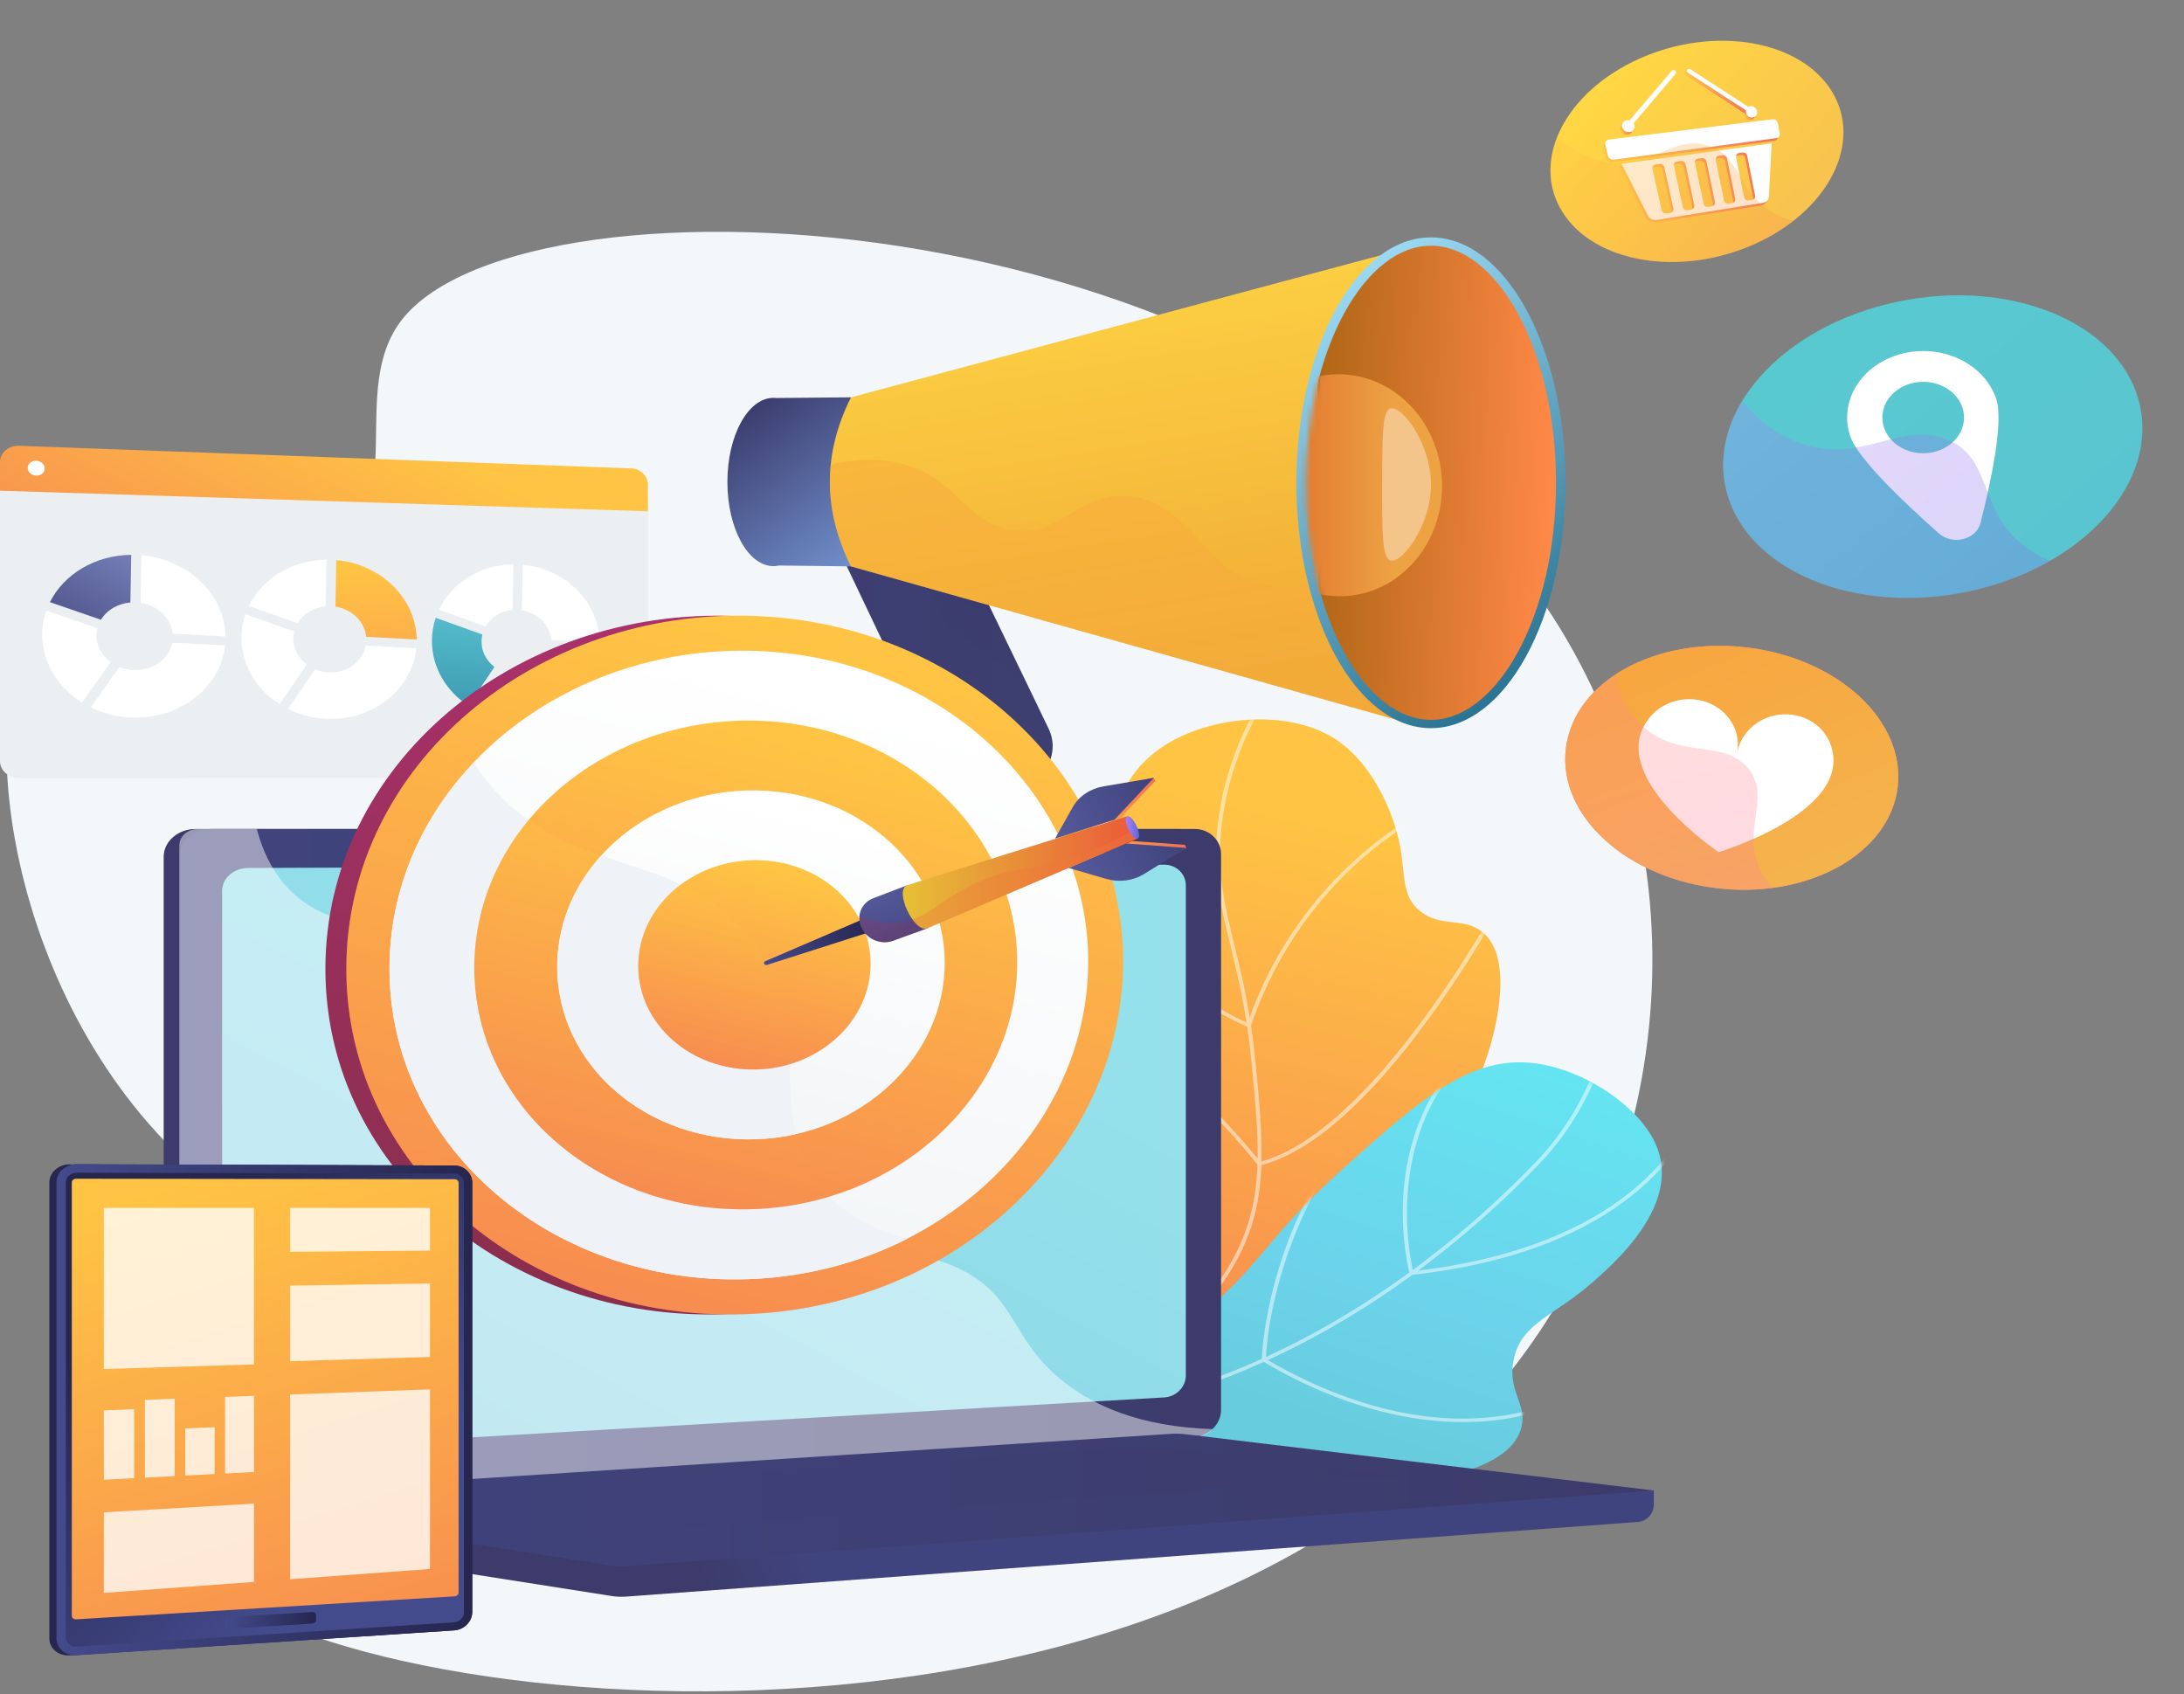 <svg width="419" height="325" viewBox="0 0 419 325" fill="none" xmlns="http://www.w3.org/2000/svg">
<rect x="0" y="0" width="419" height="325" fill="#808080" stroke="none"/>
<path d="M77.137 61.295C66.532 74.812 78.967 96.729 63.23 106.895C47.911 116.796 29.094 100.574 14.657 109.093C-6.76 121.73 -2.849 179.556 28.463 215.485C37.879 226.29 45.748 230.494 49.232 242.714C56.715 268.953 30.416 284.561 35.422 297.539C46.69 326.759 219.987 351.283 289.527 263.461C322.002 222.448 326.861 163.223 297.845 118.241C245.41 36.96 100.938 30.966 77.137 61.295Z" fill="#F4F7FA"/>
<path d="M1.64055e-07 92.211V146.033C-0 146.889 0.389 147.711 1.081 148.317C1.773 148.923 2.713 149.264 3.692 149.264L121.113 149.203C122.872 149.203 124.302 147.857 124.302 146.202V96.304L1.64055e-07 92.211Z" fill="#EBEFF2"/>
<path d="M121.113 89.856L3.692 85.519C3.214 85.499 2.735 85.564 2.287 85.71C1.838 85.857 1.428 86.082 1.082 86.373C0.736 86.663 0.462 87.011 0.276 87.398C0.09 87.784 -0.004 88.199 0 88.618V94.133L124.3 98.087V92.973C124.3 91.317 122.875 89.922 121.113 89.856Z" fill="url(#paint0_linear_4816_166484)"/>
<path d="M8.577 89.874C8.579 90.059 8.538 90.243 8.456 90.414C8.374 90.585 8.253 90.74 8.1 90.869C7.947 90.997 7.766 91.098 7.568 91.163C7.369 91.228 7.158 91.258 6.946 91.249C6.508 91.231 6.094 91.067 5.79 90.79C5.486 90.513 5.316 90.145 5.313 89.761C5.311 89.575 5.352 89.391 5.434 89.22C5.516 89.049 5.637 88.894 5.79 88.765C5.943 88.636 6.124 88.536 6.323 88.47C6.522 88.405 6.734 88.376 6.946 88.384C7.384 88.403 7.797 88.568 8.1 88.845C8.404 89.122 8.574 89.49 8.577 89.874Z" fill="white"/>
<path d="M19.371 118.89C19.925 117.973 20.73 117.19 21.714 116.612C22.698 116.034 23.832 115.679 25.012 115.578L25.18 106.438C18.221 106.5 12.248 110.174 9.579 115.513L19.371 118.89Z" fill="url(#paint1_linear_4816_166484)"/>
<path d="M26.965 115.645C30.263 116.149 32.825 118.591 33.132 121.571L43.269 122.103C43.14 114.045 36.108 107.308 27.135 106.516L26.965 115.645Z" fill="white"/>
<path d="M33.053 123.297C32.455 126.33 29.472 128.607 25.868 128.565C24.833 128.553 23.813 128.348 22.876 127.965L17.428 135.713C20.007 136.977 22.911 137.65 25.868 137.668C34.959 137.726 42.361 131.642 43.191 123.816L33.053 123.297Z" fill="white"/>
<path d="M15.748 134.783L21.207 127.027C20.362 126.402 19.682 125.623 19.216 124.745C18.75 123.867 18.509 122.91 18.509 121.942C18.51 121.461 18.572 120.982 18.692 120.513L8.894 117.148C8.367 118.65 8.1 120.212 8.103 121.783C8.103 124.325 8.796 126.831 10.126 129.092C11.455 131.353 13.383 133.304 15.748 134.783Z" fill="white"/>
<path d="M57.098 119.548C58.161 117.76 60.152 116.509 62.486 116.308L62.649 107.367C55.998 107.434 50.291 111.027 47.739 116.248L57.098 119.548Z" fill="white"/>
<path d="M64.356 116.375C67.506 116.866 69.964 119.254 70.252 122.167L79.946 122.684C79.828 114.803 73.099 108.214 64.519 107.445L64.356 116.375Z" fill="url(#paint2_linear_4816_166484)"/>
<path d="M70.177 123.852C69.605 126.817 66.753 129.043 63.307 129.003C62.316 128.992 61.341 128.792 60.448 128.417L55.239 135.998C57.695 137.232 60.474 137.89 63.307 137.909C71.993 137.964 79.072 132.014 79.87 124.36L70.177 123.852Z" fill="white"/>
<path d="M53.635 135.083L58.852 127.499C57.837 126.723 57.079 125.723 56.655 124.603C56.232 123.484 56.158 122.285 56.443 121.133L47.081 117.844C46.576 119.313 46.32 120.839 46.323 122.373C46.323 127.61 49.222 132.265 53.635 135.083Z" fill="white"/>
<path d="M93.172 120.181C94.189 118.431 96.094 117.206 98.33 117.008L98.486 108.266C92.123 108.333 86.662 111.851 84.222 116.959L93.172 120.181Z" fill="white"/>
<path d="M100.116 117.068C103.131 117.548 105.478 119.881 105.759 122.73L115.037 123.233C114.918 115.523 108.482 109.084 100.272 108.336L100.116 117.068Z" fill="white"/>
<path d="M105.688 124.383C105.138 127.284 102.411 129.463 99.113 129.425C98.164 129.413 97.23 129.218 96.378 128.852L91.394 136.267C93.736 137.471 96.398 138.115 99.113 138.135C107.43 138.188 114.201 132.367 114.967 124.876L105.688 124.383Z" fill="white"/>
<path d="M89.86 135.374L94.852 127.956C94.07 127.344 93.446 126.595 93.021 125.757C92.595 124.919 92.378 124.012 92.383 123.095C92.383 122.636 92.438 122.178 92.547 121.729L83.59 118.516C83.107 119.954 82.864 121.446 82.867 122.946C82.867 128.067 85.638 132.619 89.86 135.374Z" fill="url(#paint3_linear_4816_166484)"/>
<path d="M190.391 274.132C197.916 267.959 207.843 257.932 212.336 243.751C218.228 225.157 209.594 215.762 210.567 184.283C211.183 164.381 211.841 150.493 223.322 143.067C232.315 137.247 246.874 136.09 255.711 141.484C263.057 145.97 267.308 155.51 268.604 162.319C269.662 167.869 268.813 171.899 272.472 174.817C276.21 177.806 280.248 176.113 283.744 178.327C290.834 182.815 286.728 197.68 286.065 200.083C278.684 226.811 250.521 244.834 238.125 252.566C227.876 258.966 212.024 267.49 190.391 274.132Z" fill="url(#paint4_linear_4816_166484)"/>
<mask id="mask0_4816_166484" style="mask-type:luminance" maskUnits="userSpaceOnUse" x="190" y="138" width="98" height="137">
<path d="M190.391 274.132C197.916 267.959 207.843 257.932 212.336 243.751C218.228 225.157 209.594 215.762 210.567 184.283C211.183 164.381 211.841 150.493 223.322 143.067C232.315 137.247 246.874 136.09 255.711 141.484C263.057 145.97 267.308 155.51 268.604 162.319C269.662 167.869 268.813 171.899 272.472 174.817C276.21 177.806 280.248 176.113 283.744 178.327C290.834 182.815 286.728 197.68 286.065 200.083C278.684 226.811 250.521 244.834 238.125 252.566C227.876 258.966 212.024 267.49 190.391 274.132Z" fill="white"/>
</mask>
<g mask="url(#mask0_4816_166484)">
<g style="mix-blend-mode:soft-light" opacity="0.5">
<path d="M181.819 279.126L181.544 278.496C194.603 274.156 205.844 268.977 214.939 263.119C228.354 254.477 236.698 244.564 239.753 233.658C242.146 225.114 241.292 216.257 240.121 203.997C239.183 194.21 237.509 187.346 236.031 181.291C234.098 173.369 232.572 167.112 233.635 158.03C234.714 148.815 238.188 139.656 243.962 130.805L244.633 131.139C238.915 139.907 235.471 148.978 234.407 158.099C233.356 167.076 234.871 173.289 236.79 181.15C238.272 187.225 239.952 194.111 240.894 203.936C242.031 215.796 242.93 225.163 240.507 233.814C237.409 244.879 228.962 254.919 215.401 263.658C206.241 269.563 194.95 274.765 181.819 279.126Z" fill="white"/>
<path d="M239.859 197.167L239.458 197.015C239.384 196.986 231.918 194.094 224.459 187.383C217.576 181.189 209.279 170.378 208.837 154.05L209.607 154.034C210.047 170.144 218.224 180.805 225.01 186.915C231.388 192.654 237.745 195.55 239.368 196.241C245.495 178.551 256.364 167.45 264.43 161.245C273.242 154.464 280.725 151.885 280.799 151.859L281.078 152.49C281.005 152.515 273.626 155.062 264.915 161.773C256.877 167.964 246.027 179.069 239.982 196.811L239.859 197.167Z" fill="white"/>
<path d="M241.461 223.681L241.302 223.478C241.23 223.382 233.865 214.004 224.378 205.865C214.952 197.778 192.865 194.967 192.643 194.94L192.753 194.267C192.973 194.294 215.316 197.138 224.921 205.379C233.686 212.898 240.645 221.468 241.781 222.889C264.933 216.632 289.652 169.242 289.9 168.766L290.604 169.044C290.541 169.166 284.249 181.288 275.141 193.995C262.882 211.101 251.643 221.064 241.732 223.607L241.461 223.681Z" fill="white"/>
<path d="M218.843 261.284L219.228 260.701C225.141 251.718 224.286 242.282 216.67 232.659C210.966 225.448 203.4 220.833 203.324 220.789L203.764 220.232C203.839 220.278 211.508 224.95 217.288 232.26C224.817 241.772 225.841 251.502 220.272 260.443C223.012 260.095 232.848 258.676 245.136 254.927C258.466 250.861 277.493 243.145 292.439 229.472L321.486 202.898L322.043 203.366L292.997 229.939C277.934 243.714 258.787 251.481 245.373 255.571C230.841 260.002 219.712 261.193 219.603 261.204L218.843 261.284Z" fill="white"/>
</g>
</g>
<path d="M192.971 272.602C207.595 278.867 227.256 285.021 249.081 285.482C254.651 285.598 289.058 286.318 291.917 273.662C292.924 269.203 289.168 266.85 290.393 260.868C291.848 253.781 298.055 252.548 305.457 246.067C309.872 242.2 322.797 230.884 317.623 219.428C314.531 212.582 305.117 205.996 296.153 204.249C283.006 201.686 273.404 210.034 257.435 224.406C243.281 237.146 242.718 241.499 232.341 250.518C224.638 257.211 212.387 265.732 192.971 272.602Z" fill="url(#paint5_linear_4816_166484)"/>
<mask id="mask1_4816_166484" style="mask-type:luminance" maskUnits="userSpaceOnUse" x="192" y="203" width="127" height="83">
<path d="M192.971 272.602C207.595 278.867 227.256 285.021 249.081 285.482C254.651 285.598 289.058 286.318 291.917 273.662C292.924 269.203 289.168 266.85 290.393 260.868C291.848 253.781 298.055 252.548 305.457 246.067C309.872 242.2 322.797 230.884 317.623 219.428C314.531 212.582 305.117 205.996 296.153 204.249C283.006 201.686 273.404 210.034 257.435 224.406C243.281 237.146 242.718 241.499 232.341 250.518C224.638 257.211 212.387 265.732 192.971 272.602Z" fill="white"/>
</mask>
<g mask="url(#mask1_4816_166484)">
<g style="mix-blend-mode:soft-light" opacity="0.5">
<path d="M193.312 272.479C186.88 272.48 180.466 271.882 174.179 270.697C157.576 267.572 142.006 260.625 127.904 250.05L128.407 249.538C142.41 260.038 157.865 266.939 174.342 270.036C196.291 274.17 219.021 271.047 241.901 260.764C265.733 250.053 283.757 234.254 294.679 222.884C302.238 215.018 307.2 204.874 309.428 192.734L310.191 192.841C307.941 205.104 302.921 215.359 295.27 223.318C284.301 234.733 266.198 250.6 242.251 261.363C225.793 268.763 209.4 272.479 193.312 272.479Z" fill="white"/>
<path d="M270.5 244.611L270.419 244.316C270.403 244.253 268.754 238.025 269.199 229.767C269.61 222.135 271.948 211.149 280.721 202.156L281.309 202.595C265.762 218.523 270.429 241.023 271.099 243.864C311.904 239.257 322.725 218.919 325.072 212.78C325.136 212.612 325.182 212.507 325.2 212.47L325.893 212.77L325.546 212.62L325.896 212.765C325.878 212.799 325.85 212.877 325.805 212.994C323.414 219.244 312.39 239.995 270.844 244.574L270.5 244.611Z" fill="white"/>
<path d="M280.682 272.814C271.452 272.814 258.104 270.536 242.259 261.166L242.088 261.064V260.885C242.088 260.692 242.374 241.403 256.009 220.759L269.753 199.953L270.423 200.291L256.678 221.097C243.85 240.518 242.927 258.717 242.865 260.708C252.632 266.457 267.638 273.045 283.949 272.037C293.759 271.433 299.468 268.318 299.524 268.288L299.94 268.858C299.703 268.99 294.043 272.084 284.055 272.709C283.002 272.773 281.877 272.814 280.682 272.814Z" fill="white"/>
</g>
</g>
<path d="M189.524 151.495C185.496 151.269 181.691 149.037 180.054 145.599L156.975 97.127C154.873 92.713 157.244 87.717 162.296 85.947C167.384 84.163 175.315 86.264 177.47 90.724L201.147 139.722C203.379 144.343 200.862 149.394 195.553 150.983C194.246 151.375 190.854 151.569 189.524 151.495Z" fill="url(#paint6_linear_4816_166484)"/>
<path style="mix-blend-mode:multiply" opacity="0.3" d="M162.294 85.947C167.382 84.163 175.313 86.264 177.468 90.724L199.117 135.526C195.488 134.712 191.2 134.785 187.087 131.629C180.233 126.374 183.605 119.64 178.173 113.64C175.69 110.898 171.095 108.012 161.741 107.144L156.972 97.128C154.874 92.713 157.245 87.717 162.294 85.947Z" fill="url(#paint7_linear_4816_166484)"/>
<path d="M148.402 76.32C148.599 76.32 148.797 76.332 148.992 76.356L163.26 76.219V108.654L149.483 108.49C149.129 108.569 148.766 108.61 148.402 108.61C143.512 108.61 139.549 101.381 139.549 92.465C139.549 83.549 143.512 76.32 148.402 76.32Z" fill="url(#paint8_linear_4816_166484)"/>
<path d="M163.26 76.224C157.856 87.025 157.856 97.787 163.26 108.66L269.389 138.499L270.489 47.461L163.26 76.224Z" fill="url(#paint9_linear_4816_166484)"/>
<path style="mix-blend-mode:multiply" opacity="0.3" d="M240.736 111.731C230.646 108.388 227.511 95.587 215.795 95.157C206.603 94.819 203.834 102.623 194.828 101.781C185.608 100.916 184.06 92.228 173.735 89.165C169.04 87.772 164.13 88.03 159.363 89.206C158.723 95.657 160.022 102.14 163.26 108.655L269.39 138.494L263.112 107.584C252.642 112.92 245.628 113.351 240.736 111.731Z" fill="url(#paint10_linear_4816_166484)"/>
<path d="M274.53 139.69C288.787 139.69 300.345 118.614 300.345 92.615C300.345 66.615 288.787 45.539 274.53 45.539C260.273 45.539 248.715 66.615 248.715 92.615C248.715 118.614 260.273 139.69 274.53 139.69Z" fill="url(#paint11_linear_4816_166484)"/>
<path d="M274.53 138.093C277.557 138.093 280.531 136.983 283.37 134.793C286.26 132.565 288.868 129.341 291.138 125.212C295.898 116.532 298.519 104.955 298.519 92.614C298.519 80.273 295.898 68.698 291.138 60.022C288.873 55.894 286.26 52.67 283.37 50.441C280.531 48.251 277.557 47.141 274.53 47.141C271.503 47.141 268.53 48.251 265.691 50.441C262.801 52.67 260.188 55.894 257.924 60.022C255.933 63.652 254.317 67.787 253.11 72.274C251.43 78.517 256.285 85.034 256.285 92.215C256.285 99.85 251.546 107.598 253.439 114.143C254.605 118.181 256.108 121.907 257.924 125.216C260.188 129.346 262.801 132.569 265.691 134.798C268.53 136.983 271.504 138.093 274.53 138.093Z" fill="url(#paint12_linear_4816_166484)"/>
<mask id="mask2_4816_166484" style="mask-type:luminance" maskUnits="userSpaceOnUse" x="250" y="47" width="49" height="92">
<path d="M274.53 138.093C277.557 138.093 280.531 136.983 283.37 134.793C286.26 132.565 288.868 129.341 291.137 125.212C295.897 116.532 298.519 104.955 298.519 92.614C298.519 80.273 295.897 68.698 291.137 60.022C288.872 55.894 286.26 52.67 283.37 50.441C280.531 48.251 277.557 47.141 274.53 47.141C271.503 47.141 268.53 48.251 265.691 50.441C262.801 52.67 260.187 55.894 257.923 60.022C253.163 68.703 250.542 80.279 250.542 92.614C250.542 104.949 253.163 116.532 257.923 125.212C260.187 129.341 262.801 132.565 265.691 134.793C268.53 136.983 271.504 138.093 274.53 138.093Z" fill="white"/>
</mask>
<g mask="url(#mask2_4816_166484)">
<path d="M276.655 93.228C276.655 105.154 267.622 114.624 256.643 114.379C245.829 114.141 237.181 104.551 237.181 92.957C237.181 81.362 245.826 71.889 256.643 71.797C267.622 71.708 276.655 81.3 276.655 93.228Z" fill="url(#paint13_linear_4816_166484)"/>
<g style="mix-blend-mode:overlay" opacity="0.38">
<path d="M274.529 93.029C274.495 100.754 269.079 107.989 266.842 107.533C265.147 107.186 265.153 102.391 265.168 92.799C265.181 83.384 265.188 78.678 266.842 78.341C269.084 77.883 274.564 85.213 274.529 93.029Z" fill="white"/>
</g>
</g>
<path d="M317.282 285.936L34.41 283.781V290.156C34.41 291.886 35.645 293.356 37.315 293.617L117.302 306.171C118.249 306.32 119.214 306.359 120.172 306.288L314.207 291.977C315.94 291.85 317.286 290.374 317.286 288.596L317.282 285.936Z" fill="url(#paint14_linear_4816_166484)"/>
<path d="M226.221 275.606L37.524 287.266C34.147 287.474 31.401 285.257 31.401 282.313V164.362C31.405 162.946 32.053 161.588 33.201 160.589C34.349 159.589 35.904 159.029 37.524 159.031H226.221C229.003 159.031 231.253 161.19 231.253 163.851V270.473C231.253 273.138 229.003 275.433 226.221 275.606Z" fill="url(#paint15_linear_4816_166484)"/>
<path d="M229.231 275.606L40.532 287.266C37.155 287.474 34.41 285.257 34.41 282.313V164.362C34.414 162.946 35.061 161.588 36.209 160.589C37.357 159.589 38.912 159.029 40.532 159.031H229.231C232.013 159.031 234.261 161.19 234.261 163.851V270.473C234.261 273.138 232.013 275.433 229.231 275.606Z" fill="url(#paint16_linear_4816_166484)"/>
<path d="M223.351 268.084L47.599 278.212C44.85 278.371 42.619 276.551 42.619 274.147V170.88C42.62 169.724 43.145 168.616 44.078 167.797C45.011 166.979 46.277 166.516 47.599 166.511L223.351 165.875C225.646 165.866 227.503 167.634 227.503 169.824V263.881C227.503 266.07 225.646 267.952 223.351 268.084Z" fill="url(#paint17_linear_4816_166484)"/>
<path d="M141.545 162.257C141.545 163.353 140.574 164.244 139.375 164.247C138.175 164.25 137.2 163.363 137.2 162.265C137.2 161.167 138.174 160.274 139.375 160.273C140.576 160.272 141.545 161.161 141.545 162.257Z" fill="white"/>
<g style="mix-blend-mode:soft-light" opacity="0.48">
<path d="M183.767 243.256C169.22 236.413 157.781 245.083 146.743 236.526C140.05 231.339 143.334 227.472 135.101 219.72C125.975 211.134 120.037 214.019 110.877 206.292C99.29 196.524 105.083 188.922 95.099 181.907C82.989 173.401 69.932 181.274 58.398 173.112C53.425 169.592 50.702 164.474 49.272 159.031H37.992C37.042 159.031 36.132 159.361 35.46 159.948C34.788 160.534 34.41 161.33 34.41 162.161V284.428C34.41 286.158 36.015 287.457 37.992 287.335L230.303 275.399C231.247 275.34 232.084 274.858 232.621 274.16C218.547 273.711 209.894 269.584 204.362 265.314C193.554 256.973 195.43 248.743 183.767 243.256Z" fill="white"/>
</g>
<path d="M224.522 275.073L34.41 287.346L117.302 300.354C118.249 300.503 119.214 300.542 120.172 300.471L317.282 285.934L227.546 275.156C226.544 275.036 225.53 275.008 224.522 275.073Z" fill="url(#paint18_linear_4816_166484)"/>
<path style="mix-blend-mode:multiply" opacity="0.3" d="M62.15 287.659L220.424 277.289L269.408 283.125L112.498 294.21L62.15 287.659Z" fill="url(#paint19_linear_4816_166484)"/>
<path d="M211.455 184.4C211.455 219.405 180.895 249.619 141.096 252.012C98.763 254.556 62.428 225.011 62.428 185.872C62.428 146.734 98.768 116.471 141.096 118.178C180.895 119.785 211.455 149.395 211.455 184.4Z" fill="url(#paint20_linear_4816_166484)"/>
<path d="M215.471 184.4C215.471 219.405 184.911 249.619 145.112 252.012C102.78 254.556 66.445 225.011 66.445 185.872C66.445 146.734 102.784 116.471 145.112 118.178C184.911 119.785 215.471 149.395 215.471 184.4Z" fill="url(#paint21_linear_4816_166484)"/>
<g style="mix-blend-mode:multiply" opacity="0.3">
<path d="M159.116 229.564C144.742 215.28 158.325 196.952 143.264 179.157C129.289 162.645 109.618 168.485 94.466 151.083C91.236 147.373 88.881 143.37 87.202 139.258C74.362 151.406 66.444 167.791 66.444 185.875C66.444 225.013 102.783 254.558 145.111 252.014C159.766 251.133 173.13 246.503 184.145 239.337C171.814 238.343 164.06 234.478 159.116 229.564Z" fill="url(#paint22_linear_4816_166484)"/>
</g>
<path d="M208.771 184.467C208.771 216.139 181.038 243.342 145.107 245.325C107.133 247.417 74.722 220.815 74.722 185.797C74.722 150.778 107.133 123.534 145.107 124.876C181.038 126.14 208.771 152.795 208.771 184.467Z" fill="url(#paint23_linear_4816_166484)"/>
<path d="M145.112 245.315C155.303 244.756 165.206 242.135 174.041 237.659C167.317 235.867 162.54 232.966 159.117 229.563C144.742 215.279 158.325 196.951 143.264 179.156C129.289 162.644 109.618 168.485 94.466 151.083C93.156 149.575 91.963 147.992 90.897 146.344C80.826 156.983 74.726 170.741 74.726 185.788C74.726 220.808 107.138 247.411 145.112 245.315Z" fill="#EFF2F6"/>
<path d="M195.157 184.6C195.157 209.501 173.224 230.67 145.112 231.936C115.763 233.258 91.003 212.55 91.003 185.629C91.003 158.708 115.763 137.511 145.112 138.253C173.224 138.964 195.157 159.702 195.157 184.6Z" fill="url(#paint24_linear_4816_166484)"/>
<path style="mix-blend-mode:multiply" opacity="0.3" d="M143.265 179.159C131.342 165.073 115.293 167.252 101.415 157.398C94.623 165.611 90.978 175.493 91.003 185.628C91.003 212.548 115.763 233.257 145.112 231.935C149.884 231.722 154.598 230.925 159.117 229.566C144.743 215.282 158.325 196.955 143.265 179.159Z" fill="url(#paint25_linear_4816_166484)"/>
<path d="M181.246 184.731C181.246 202.71 165.314 217.84 145.112 218.546C124.279 219.275 106.906 204.474 106.906 185.465C106.906 166.457 124.279 151.313 145.112 151.63C165.314 151.938 181.246 166.754 181.246 184.731Z" fill="url(#paint26_linear_4816_166484)"/>
<path d="M115.356 164.141C109.865 170.212 106.887 177.73 106.906 185.471C106.906 204.479 124.279 219.281 145.112 218.552C147.637 218.464 150.145 218.147 152.596 217.606C149.929 205.684 154.412 192.33 143.265 179.159C135.195 169.625 125.249 167.542 115.356 164.141Z" fill="#EFF2F6"/>
<path d="M167.03 184.874C167.03 195.779 157.307 204.861 145.112 205.166C132.687 205.476 122.449 196.59 122.449 185.315C122.449 174.039 132.69 164.952 145.112 165.016C157.307 165.079 167.03 173.974 167.03 184.874Z" fill="url(#paint27_linear_4816_166484)"/>
<path style="mix-blend-mode:multiply" opacity="0.3" d="M151.435 204.179C151.137 196.046 150.402 187.586 143.264 179.153C139.416 174.612 135.154 171.764 130.671 169.656C128.084 171.589 126.008 173.99 124.588 176.694C123.169 179.398 122.439 182.34 122.449 185.315C122.449 196.591 132.69 205.476 145.112 205.167C147.264 205.112 149.395 204.779 151.435 204.179Z" fill="url(#paint28_linear_4816_166484)"/>
<path d="M214.881 157.024C214.934 156.98 203.614 160.425 203.614 160.425L207.069 154.314C208.231 152.26 218.749 149.657 221.349 149.219L221.625 149.812L214.881 157.024Z" fill="url(#paint29_linear_4816_166484)"/>
<path d="M167.25 178.684L147.175 185.1C146.65 185.267 146.327 184.607 146.828 184.391L166.053 176.123C166.083 176.11 166.115 176.103 166.148 176.102C166.181 176.101 166.214 176.105 166.245 176.116C166.276 176.126 166.304 176.142 166.328 176.162C166.352 176.182 166.37 176.207 166.383 176.233L167.391 178.4C167.404 178.427 167.411 178.456 167.411 178.485C167.411 178.514 167.404 178.542 167.391 178.569C167.378 178.596 167.359 178.62 167.334 178.639C167.31 178.659 167.282 178.674 167.25 178.684Z" fill="url(#paint30_linear_4816_166484)"/>
<path d="M217.237 161.336C217.309 161.336 206.232 166.06 206.232 166.06L213.508 168.165C215.953 168.873 225.423 164.014 227.603 162.67L227.327 162.078L217.237 161.336Z" fill="url(#paint31_linear_4816_166484)"/>
<path d="M215.964 161.805C216.036 161.805 205.009 166.509 205.009 166.509L212.257 168.614C213.46 168.963 214.739 169.061 215.993 168.898C217.246 168.736 218.439 168.318 219.473 167.678L227.603 162.67L215.964 161.805Z" fill="url(#paint32_linear_4816_166484)"/>
<path d="M213.838 157.236C213.892 157.193 202.396 160.89 202.396 160.89L205.832 154.797C206.391 153.793 207.208 152.915 208.219 152.233C209.23 151.551 210.407 151.083 211.66 150.865L221.354 149.219L213.838 157.236Z" fill="url(#paint33_linear_4816_166484)"/>
<path d="M177.896 178.088L171.322 180.482C169.013 181.324 166.311 180.187 165.274 177.952C164.235 175.717 165.236 173.198 167.529 172.32L174.055 169.82L177.896 178.088Z" fill="url(#paint34_linear_4816_166484)"/>
<g style="mix-blend-mode:multiply" opacity="0.3">
<path d="M171.759 177.016C169.218 177.134 166.893 176.535 164.887 175.679C164.804 176.452 164.936 177.231 165.272 177.949C166.311 180.185 169.011 181.321 171.32 180.479L177.894 178.085L176.765 175.656C175.289 176.422 173.75 176.923 171.759 177.016Z" fill="url(#paint35_linear_4816_166484)"/>
</g>
<path d="M218.235 160.862L177.896 178.087C175.322 179.002 171.479 170.735 174.047 169.818L216.246 156.594L218.235 160.862Z" fill="url(#paint36_linear_4816_166484)"/>
<g style="mix-blend-mode:multiply" opacity="0.3">
<path d="M205.176 164.707C196.89 167.343 194.887 165.995 187.846 169.145C181.358 172.048 178.785 175.106 175.067 176.395C175.946 177.608 176.997 178.405 177.895 178.086L218.234 160.862L217.464 159.203C213.641 161.47 209.514 163.319 205.176 164.707Z" fill="url(#paint37_linear_4816_166484)"/>
</g>
<path d="M218.049 158.443C218.599 159.632 218.691 160.728 218.25 160.89C217.809 161.053 217.006 160.223 216.455 159.037C215.904 157.852 215.813 156.758 216.251 156.592C216.69 156.425 217.496 157.254 218.049 158.443Z" fill="url(#paint38_linear_4816_166484)"/>
<path d="M90.603 309.224C90.603 311.051 89.063 312.642 87.16 312.767L14.7 317.534C12.572 317.674 10.837 316.208 10.837 314.265V226.853C10.837 224.911 12.572 223.337 14.7 223.344L87.16 223.593C89.06 223.6 90.603 225.092 90.603 226.92V309.224Z" fill="url(#paint39_linear_4816_166484)"/>
<path d="M12.635 226.851V314.149C12.635 315.187 13.559 315.969 14.697 315.896L71.867 312.203L87.15 311.216C88.169 311.15 88.992 310.302 88.992 309.323V226.917C88.992 225.937 88.169 225.14 87.15 225.138L71.31 225.103L14.691 224.977C13.559 224.974 12.635 225.813 12.635 226.851Z" fill="url(#paint40_linear_4816_166484)"/>
<path d="M87.981 305.536C87.976 305.717 87.894 305.889 87.752 306.019C87.61 306.15 87.417 306.23 87.212 306.244L14.642 310.651C14.164 310.68 13.776 310.389 13.776 310.004V226.823C13.776 226.438 14.164 226.124 14.642 226.125L87.212 226.221C87.414 226.221 87.608 226.291 87.752 226.415C87.896 226.538 87.978 226.707 87.981 226.884V305.536Z" fill="url(#paint41_linear_4816_166484)"/>
<path d="M59.889 311.458L43.847 312.475C43.75 312.485 43.652 312.476 43.559 312.45C43.467 312.425 43.381 312.382 43.308 312.325C43.236 312.268 43.178 312.199 43.138 312.121C43.098 312.043 43.077 311.959 43.077 311.874V310.933C43.083 310.754 43.165 310.583 43.308 310.454C43.45 310.325 43.642 310.247 43.847 310.235L59.889 309.245C59.984 309.237 60.08 309.246 60.17 309.273C60.261 309.299 60.344 309.341 60.414 309.398C60.484 309.454 60.541 309.522 60.579 309.598C60.617 309.674 60.636 309.757 60.636 309.84V310.769C60.632 310.944 60.553 311.112 60.415 311.239C60.277 311.367 60.09 311.445 59.889 311.458Z" fill="url(#paint42_linear_4816_166484)"/>
<path d="M89.225 309.257C89.225 311.083 87.686 312.674 85.783 312.799L13.328 317.565C11.201 317.706 9.466 316.24 9.466 314.296V226.883C9.466 224.942 11.201 223.367 13.328 223.375L85.783 223.624C87.684 223.631 89.225 225.123 89.225 226.952V309.257Z" fill="url(#paint43_linear_4816_166484)"/>
<path d="M90.603 309.224C90.603 311.051 89.063 312.642 87.16 312.767L14.7 317.534C12.572 317.674 10.837 316.208 10.837 314.265V226.853C10.837 224.911 12.572 223.337 14.7 223.344L87.16 223.593C89.06 223.6 90.603 225.092 90.603 226.92V309.224Z" fill="url(#paint44_linear_4816_166484)"/>
<path d="M12.635 226.851V314.149C12.635 315.187 13.559 315.969 14.697 315.896L71.867 312.203L87.15 311.216C88.169 311.15 88.992 310.302 88.992 309.323V226.917C88.992 225.937 88.169 225.14 87.15 225.138L71.31 225.103L14.691 224.977C13.559 224.974 12.635 225.813 12.635 226.851Z" fill="url(#paint45_linear_4816_166484)"/>
<path d="M87.981 305.536C87.976 305.717 87.894 305.889 87.752 306.019C87.61 306.15 87.417 306.23 87.212 306.244L14.642 310.651C14.164 310.68 13.776 310.389 13.776 310.004V226.823C13.776 226.438 14.164 226.124 14.642 226.125L87.212 226.221C87.414 226.221 87.608 226.291 87.752 226.415C87.896 226.538 87.978 226.707 87.981 226.884V305.536Z" fill="url(#paint46_linear_4816_166484)"/>
<path d="M59.889 311.458L43.847 312.475C43.75 312.485 43.652 312.476 43.559 312.45C43.467 312.425 43.381 312.382 43.308 312.325C43.236 312.268 43.178 312.199 43.138 312.121C43.098 312.043 43.077 311.959 43.077 311.874V310.933C43.083 310.754 43.165 310.583 43.308 310.454C43.45 310.325 43.642 310.247 43.847 310.235L59.889 309.245C59.984 309.237 60.08 309.246 60.17 309.273C60.261 309.299 60.344 309.341 60.414 309.398C60.484 309.454 60.541 309.522 60.579 309.598C60.617 309.674 60.636 309.757 60.636 309.84V310.769C60.632 310.944 60.553 311.112 60.415 311.239C60.277 311.367 60.09 311.445 59.889 311.458Z" fill="url(#paint47_linear_4816_166484)"/>
<g style="mix-blend-mode:soft-light" opacity="0.78">
<path d="M48.724 261.754L19.923 262.638V231.719H48.724V261.754Z" fill="white"/>
</g>
<g style="mix-blend-mode:soft-light" opacity="0.78">
<path d="M48.724 303.471L19.923 305.584V290.124L48.724 288.453V303.471Z" fill="white"/>
</g>
<g style="mix-blend-mode:soft-light" opacity="0.78">
<path d="M82.49 239.915L55.669 240.148V231.719H82.49V239.915Z" fill="white"/>
</g>
<g style="mix-blend-mode:soft-light" opacity="0.78">
<path d="M82.49 260.323L55.669 261.135V246.63L82.49 246.219V260.323Z" fill="white"/>
</g>
<g style="mix-blend-mode:soft-light" opacity="0.78">
<path d="M82.49 300.992L55.669 302.959V267.521L82.49 266.531V300.992Z" fill="white"/>
</g>
<g style="mix-blend-mode:soft-light" opacity="0.78">
<path d="M25.741 283.571L19.923 283.873V270.568L25.741 270.344V283.571Z" fill="white"/>
</g>
<g style="mix-blend-mode:soft-light" opacity="0.78">
<path d="M33.521 283.171L27.794 283.468V268.547L33.521 268.336V283.171Z" fill="white"/>
</g>
<g style="mix-blend-mode:soft-light" opacity="0.78">
<path d="M41.181 282.775L35.543 283.066V274.029L41.181 273.789V282.775Z" fill="white"/>
</g>
<g style="mix-blend-mode:soft-light" opacity="0.78">
<path d="M48.725 282.389L43.173 282.677V267.986L48.725 267.781V282.389Z" fill="white"/>
</g>
<path d="M335.238 47.401C349.806 41.531 357.285 28.55 351.941 18.409C346.597 8.267 330.454 4.804 315.885 10.675C301.317 16.546 293.838 29.526 299.182 39.668C304.526 49.81 320.669 53.272 335.238 47.401Z" fill="url(#paint48_linear_4816_166484)"/>
<path d="M340.398 26.989L309.257 31.111C308.733 31.18 308.215 30.84 308.101 30.352L307.613 28.264C307.498 27.772 307.833 27.32 308.362 27.254L339.694 23.362C339.921 23.338 340.147 23.398 340.331 23.533C340.514 23.668 340.642 23.867 340.689 24.094L341.067 26.05C341.09 26.156 341.09 26.266 341.067 26.373C341.045 26.48 341.001 26.581 340.938 26.67C340.874 26.759 340.794 26.833 340.701 26.888C340.608 26.943 340.505 26.978 340.398 26.989Z" fill="url(#paint49_linear_4816_166484)"/>
<path d="M310.709 31.916L315.764 41.819C316.078 42.436 316.789 42.788 317.486 42.677L337.846 39.412C338.483 39.31 338.953 38.79 338.987 38.151L339.523 27.998L310.709 31.916ZM320.663 40.485C320.751 40.887 320.482 41.266 320.061 41.333L319.334 41.448C318.914 41.514 318.497 41.244 318.408 40.839L316.653 32.901C316.562 32.489 316.837 32.107 317.266 32.048L318.004 31.946C318.431 31.887 318.849 32.172 318.939 32.581L320.663 40.485ZM324.685 39.855C324.768 40.253 324.504 40.628 324.09 40.694L323.375 40.808C322.96 40.873 322.553 40.602 322.467 40.202L320.766 32.326C320.678 31.918 320.949 31.539 321.37 31.481L322.096 31.381C322.515 31.323 322.926 31.606 323.012 32.012L324.685 39.855ZM328.639 39.234C328.722 39.63 328.461 40.002 328.053 40.067L327.35 40.178C326.942 40.243 326.542 39.974 326.458 39.576L324.809 31.761C324.725 31.356 324.991 30.981 325.407 30.924L326.121 30.825C326.533 30.768 326.935 31.049 327.019 31.452L328.639 39.234ZM332.527 38.625C332.607 39.017 332.349 39.386 331.948 39.448L331.257 39.558C330.856 39.621 330.464 39.354 330.384 38.959L328.781 31.206C328.697 30.805 328.962 30.433 329.369 30.377L330.07 30.28C330.476 30.224 330.87 30.503 330.952 30.903L332.527 38.625ZM336.351 38.025C336.429 38.415 336.172 38.781 335.78 38.843L335.101 38.951C334.706 39.013 334.321 38.747 334.242 38.356L332.691 30.66C332.611 30.261 332.869 29.893 333.271 29.837L333.961 29.742C334.36 29.686 334.747 29.964 334.826 30.361L336.351 38.025Z" fill="url(#paint50_linear_4816_166484)"/>
<path d="M312.975 25.457C312.577 25.928 311.821 25.972 311.287 25.554C310.753 25.136 310.641 24.409 311.042 23.936C311.443 23.463 312.201 23.423 312.734 23.845C313.267 24.266 313.373 24.986 312.975 25.457Z" fill="url(#paint51_linear_4816_166484)"/>
<path d="M335.114 22.84C335.636 23.177 336.3 23.045 336.599 22.548C336.898 22.051 336.719 21.374 336.199 21.035C335.68 20.696 335.011 20.823 334.71 21.322C334.41 21.821 334.591 22.503 335.114 22.84Z" fill="url(#paint52_linear_4816_166484)"/>
<path d="M323.299 13.842C323.42 13.644 323.754 13.637 324.044 13.825L335.375 21.194C335.647 21.371 335.774 21.671 335.657 21.864C335.541 22.057 335.226 22.07 334.953 21.893L323.605 14.542C323.314 14.352 323.175 14.04 323.299 13.842Z" fill="url(#paint53_linear_4816_166484)"/>
<path d="M340.77 26.506L309.629 30.627C309.104 30.696 308.586 30.357 308.472 29.868L307.984 27.78C307.869 27.288 308.205 26.835 308.733 26.77L340.065 22.878C340.291 22.853 340.518 22.914 340.701 23.049C340.885 23.184 341.012 23.383 341.06 23.609L341.438 25.566C341.461 25.672 341.461 25.782 341.439 25.889C341.416 25.996 341.372 26.097 341.309 26.186C341.246 26.274 341.165 26.349 341.072 26.404C340.979 26.459 340.876 26.494 340.77 26.506Z" fill="white"/>
<path d="M311.079 31.425L316.133 41.33C316.448 41.946 317.158 42.298 317.855 42.187L338.215 38.922C338.852 38.82 339.322 38.3 339.356 37.66L339.892 27.506L311.079 31.425ZM321.033 39.995C321.12 40.397 320.851 40.776 320.431 40.842L319.704 40.958C319.283 41.024 318.866 40.752 318.777 40.348L317.022 32.41C316.932 31.999 317.207 31.617 317.636 31.558L318.374 31.456C318.8 31.397 319.219 31.682 319.308 32.091L321.033 39.995ZM325.054 39.364C325.138 39.763 324.873 40.137 324.46 40.204L323.745 40.317C323.329 40.383 322.922 40.112 322.836 39.712L321.135 31.836C321.047 31.428 321.318 31.049 321.74 30.991L322.466 30.891C322.887 30.833 323.295 31.115 323.382 31.522L325.054 39.364ZM329.008 38.744C329.092 39.139 328.831 39.512 328.422 39.577L327.719 39.688C327.311 39.753 326.911 39.484 326.828 39.086L325.179 31.271C325.094 30.866 325.36 30.491 325.777 30.434L326.49 30.335C326.902 30.278 327.305 30.559 327.388 30.962L329.008 38.744ZM332.896 38.134C332.976 38.527 332.718 38.896 332.318 38.958L331.627 39.067C331.225 39.131 330.833 38.863 330.753 38.469L329.154 30.714C329.07 30.312 329.335 29.941 329.743 29.884L330.444 29.787C330.85 29.731 331.244 30.01 331.326 30.411L332.896 38.134ZM336.721 37.535C336.798 37.922 336.542 38.29 336.149 38.353L335.47 38.46C335.075 38.523 334.69 38.257 334.612 37.866L333.06 30.17C332.98 29.771 333.238 29.403 333.641 29.346L334.331 29.252C334.73 29.197 335.117 29.474 335.196 29.871L336.721 37.535Z" fill="white"/>
<path d="M313.346 24.965C312.948 25.436 312.192 25.48 311.658 25.062C311.123 24.643 311.011 23.917 311.413 23.444C311.814 22.972 312.572 22.93 313.103 23.351C313.634 23.773 313.744 24.494 313.346 24.965Z" fill="white"/>
<path d="M321.39 13.511C321.191 13.345 320.865 13.405 320.659 13.648L312.333 23.467C312.124 23.715 312.122 24.045 312.329 24.208C312.535 24.371 312.872 24.302 313.08 24.056L321.38 14.248C321.585 14.008 321.589 13.677 321.39 13.511Z" fill="white"/>
<path d="M335.486 22.356C336.008 22.693 336.672 22.561 336.971 22.064C337.269 21.567 337.091 20.89 336.571 20.551C336.051 20.212 335.383 20.339 335.082 20.838C334.782 21.338 334.963 22.018 335.486 22.356Z" fill="white"/>
<path d="M323.669 13.358C323.791 13.16 324.125 13.152 324.415 13.341L335.745 20.71C336.018 20.887 336.145 21.187 336.028 21.379C335.911 21.572 335.597 21.585 335.324 21.408L323.975 14.058C323.686 13.87 323.549 13.556 323.669 13.358Z" fill="white"/>
<g style="mix-blend-mode:multiply" opacity="0.3">
<path d="M339.177 40.147C333.138 36.002 333.683 29.641 327.534 27.869C321.288 26.07 317.351 31.668 309.711 31.233C306.757 31.065 302.997 29.979 298.72 26.352C296.956 30.808 296.975 35.482 299.183 39.671C304.527 49.812 320.669 53.275 335.238 47.405C338.447 46.118 341.42 44.422 344.058 42.371C342.291 41.893 340.638 41.139 339.177 40.147Z" fill="url(#paint54_linear_4816_166484)"/>
</g>
<path d="M379.812 112.959C401.455 107.497 414.968 90.854 409.995 75.787C405.022 60.72 383.446 52.935 361.803 58.398C340.16 63.861 326.646 80.503 331.619 95.57C336.592 110.637 358.168 118.422 379.812 112.959Z" fill="url(#paint55_linear_4816_166484)"/>
<path d="M364.923 67.844C363.082 68.308 361.364 69.085 359.867 70.13C358.369 71.176 357.122 72.469 356.195 73.935C355.269 75.402 354.683 77.014 354.469 78.679C354.256 80.344 354.419 82.03 354.951 83.639C356.398 88.027 365.654 96.746 371.989 102.341C374.621 104.667 379.151 103.522 379.962 100.328C381.912 92.642 384.433 80.951 382.986 76.565C382.455 74.955 381.566 73.453 380.371 72.143C379.176 70.834 377.697 69.743 376.02 68.933C374.343 68.123 372.499 67.61 370.596 67.423C368.692 67.237 366.764 67.379 364.923 67.844ZM371.14 86.684C369.651 87.059 368.069 87.041 366.592 86.63C365.116 86.219 363.812 85.434 362.846 84.376C361.879 83.317 361.293 82.031 361.162 80.681C361.031 79.331 361.361 77.977 362.11 76.791C362.859 75.605 363.993 74.639 365.369 74.017C366.746 73.395 368.302 73.143 369.842 73.294C371.382 73.445 372.835 73.993 374.02 74.866C375.204 75.74 376.065 76.901 376.495 78.203C376.779 79.068 376.867 79.973 376.751 80.867C376.636 81.761 376.321 82.627 375.823 83.414C375.325 84.202 374.655 84.896 373.85 85.457C373.046 86.018 372.123 86.435 371.134 86.684H371.14Z" fill="white"/>
<g style="mix-blend-mode:multiply" opacity="0.3">
<path d="M387.032 103.626C379.646 96.764 381.94 88.026 373.834 84.433C365.589 80.781 358.774 87.834 348.275 85.814C344.215 85.035 339.259 82.834 334.195 77.008C330.668 82.871 329.569 89.363 331.622 95.587C336.59 110.655 358.174 118.44 379.811 112.977C384.58 111.784 389.119 109.977 393.281 107.616C390.939 106.628 388.822 105.276 387.032 103.626Z" fill="url(#paint56_linear_4816_166484)"/>
</g>
<path d="M363.903 152.093C361.578 164.551 345.819 172.701 328.445 170.262C310.78 167.779 298.186 155.33 300.581 142.492C302.977 129.653 319.397 121.608 336.99 124.468C354.292 127.284 366.227 139.634 363.903 152.093Z" fill="url(#paint57_linear_4816_166484)"/>
<path d="M363.903 152.093C361.578 164.551 345.819 172.701 328.445 170.262C310.78 167.779 298.186 155.33 300.581 142.492C302.977 129.653 319.397 121.608 336.99 124.468C354.292 127.284 366.227 139.634 363.903 152.093Z" fill="url(#paint58_linear_4816_166484)"/>
<path d="M351.523 143.931C350.797 140.53 347.93 137.75 344.069 137.147C339.012 136.349 334.17 139.584 333.277 144.369C334.17 139.58 330.761 135.057 325.64 134.249C321.696 133.628 317.882 135.395 315.912 138.429C308.535 149.27 329.713 163.471 329.713 163.471C329.713 163.471 354.405 156.099 351.523 143.931Z" fill="white"/>
<g style="mix-blend-mode:multiply" opacity="0.3">
<path d="M337.201 165.53C334.658 158.235 339.676 152.494 335.35 147.368C330.939 142.126 323.308 145.217 316.562 140.451C313.939 138.597 311.227 135.396 309.869 129.453C304.967 132.699 301.567 137.197 300.578 142.501C298.183 155.34 310.769 167.789 328.441 170.271C332.283 170.819 336.198 170.845 340.049 170.349C338.777 168.905 337.813 167.273 337.201 165.53Z" fill="url(#paint59_linear_4816_166484)"/>
</g>
<defs>
<linearGradient id="paint0_linear_4816_166484" x1="71.616" y1="79.375" x2="29.804" y2="157.548" gradientUnits="userSpaceOnUse">
<stop stop-color="#FFC444"/>
<stop offset="1" stop-color="#F36F56"/>
</linearGradient>
<linearGradient id="paint1_linear_4816_166484" x1="25.215" y1="104.394" x2="8.215" y2="135.253" gradientUnits="userSpaceOnUse">
<stop stop-color="#7781BB"/>
<stop offset="1" stop-color="#333466"/>
</linearGradient>
<linearGradient id="paint2_linear_4816_166484" x1="71.486" y1="108.291" x2="74.349" y2="170.972" gradientUnits="userSpaceOnUse">
<stop stop-color="#FFC444"/>
<stop offset="1" stop-color="#F36F56"/>
</linearGradient>
<linearGradient id="paint3_linear_4816_166484" x1="89.65" y1="117.251" x2="85.637" y2="169.344" gradientUnits="userSpaceOnUse">
<stop stop-color="#56BECF"/>
<stop offset="1" stop-color="#135C7B"/>
</linearGradient>
<linearGradient id="paint4_linear_4816_166484" x1="255.601" y1="158.395" x2="220.57" y2="315.839" gradientUnits="userSpaceOnUse">
<stop stop-color="#FFC444"/>
<stop offset="1" stop-color="#F36F56"/>
</linearGradient>
<linearGradient id="paint5_linear_4816_166484" x1="278.728" y1="196.758" x2="253.394" y2="274.528" gradientUnits="userSpaceOnUse">
<stop stop-color="#64E5F1"/>
<stop offset="0.63" stop-color="#6BD3EB"/>
<stop offset="1" stop-color="#67CCDD"/>
</linearGradient>
<linearGradient id="paint6_linear_4816_166484" x1="156.209" y1="118.411" x2="201.961" y2="118.411" gradientUnits="userSpaceOnUse">
<stop stop-color="#3D3D71"/>
<stop offset="1" stop-color="#3D3F70"/>
</linearGradient>
<linearGradient id="paint7_linear_4816_166484" x1="190.765" y1="99.6" x2="164.307" y2="135.285" gradientUnits="userSpaceOnUse">
<stop stop-color="#2F305E"/>
<stop offset="1" stop-color="#454C80"/>
</linearGradient>
<linearGradient id="paint8_linear_4816_166484" x1="142.239" y1="79.601" x2="163.596" y2="108.406" gradientUnits="userSpaceOnUse">
<stop stop-color="#3C3D6F"/>
<stop offset="1" stop-color="#708FCA"/>
</linearGradient>
<linearGradient id="paint9_linear_4816_166484" x1="209.012" y1="43.414" x2="231.19" y2="183.707" gradientUnits="userSpaceOnUse">
<stop stop-color="#FED545"/>
<stop offset="1" stop-color="#E9922C"/>
</linearGradient>
<linearGradient id="paint10_linear_4816_166484" x1="199.161" y1="43.664" x2="221.615" y2="185.703" gradientUnits="userSpaceOnUse">
<stop stop-color="#F78C3B"/>
<stop offset="1" stop-color="#FEC244"/>
</linearGradient>
<linearGradient id="paint11_linear_4816_166484" x1="245.855" y1="63.044" x2="294.493" y2="128.646" gradientUnits="userSpaceOnUse">
<stop stop-color="#9BD9F3"/>
<stop offset="1" stop-color="#2B7392"/>
</linearGradient>
<linearGradient id="paint12_linear_4816_166484" x1="241.838" y1="91.886" x2="297.115" y2="93.497" gradientUnits="userSpaceOnUse">
<stop stop-color="#9E5E0A"/>
<stop offset="1" stop-color="#FE8845"/>
</linearGradient>
<linearGradient id="paint13_linear_4816_166484" x1="221.881" y1="93.094" x2="267.301" y2="93.094" gradientUnits="userSpaceOnUse">
<stop stop-color="#D13E10"/>
<stop offset="1" stop-color="#EDA244"/>
</linearGradient>
<linearGradient id="paint14_linear_4816_166484" x1="153.894" y1="295.443" x2="134.9" y2="304.567" gradientUnits="userSpaceOnUse">
<stop stop-color="#40447E"/>
<stop offset="1" stop-color="#3C3B6B"/>
</linearGradient>
<linearGradient id="paint15_linear_4816_166484" x1="127.36" y1="218.868" x2="106.747" y2="228.77" gradientUnits="userSpaceOnUse">
<stop stop-color="#40447E"/>
<stop offset="1" stop-color="#3C3B6B"/>
</linearGradient>
<linearGradient id="paint16_linear_4816_166484" x1="34.41" y1="223.155" x2="234.261" y2="223.155" gradientUnits="userSpaceOnUse">
<stop stop-color="#40447E"/>
<stop offset="1" stop-color="#3C3B6B"/>
</linearGradient>
<linearGradient id="paint17_linear_4816_166484" x1="160.661" y1="180.795" x2="35.535" y2="414.735" gradientUnits="userSpaceOnUse">
<stop stop-color="#94E1EB"/>
<stop offset="1" stop-color="#7FC5E1"/>
</linearGradient>
<linearGradient id="paint18_linear_4816_166484" x1="34.41" y1="287.772" x2="317.282" y2="287.772" gradientUnits="userSpaceOnUse">
<stop stop-color="#40447E"/>
<stop offset="1" stop-color="#3C3B6B"/>
</linearGradient>
<linearGradient id="paint19_linear_4816_166484" x1="62.15" y1="285.75" x2="269.408" y2="285.75" gradientUnits="userSpaceOnUse">
<stop stop-color="#40447E"/>
<stop offset="1" stop-color="#3C3B6B"/>
</linearGradient>
<linearGradient id="paint20_linear_4816_166484" x1="156.341" y1="126.273" x2="107.708" y2="318.802" gradientUnits="userSpaceOnUse">
<stop stop-color="#AB316D"/>
<stop offset="1" stop-color="#792D3D"/>
</linearGradient>
<linearGradient id="paint21_linear_4816_166484" x1="160.357" y1="126.273" x2="111.724" y2="318.802" gradientUnits="userSpaceOnUse">
<stop stop-color="#FFC444"/>
<stop offset="1" stop-color="#F36F56"/>
</linearGradient>
<linearGradient id="paint22_linear_4816_166484" x1="153.719" y1="121.634" x2="104.008" y2="318.427" gradientUnits="userSpaceOnUse">
<stop stop-color="#FFC444"/>
<stop offset="1" stop-color="#F36F56"/>
</linearGradient>
<linearGradient id="paint23_linear_4816_166484" x1="159.207" y1="132.17" x2="115.452" y2="305.388" gradientUnits="userSpaceOnUse">
<stop stop-color="white"/>
<stop offset="1" stop-color="#EBEFF2"/>
</linearGradient>
<linearGradient id="paint24_linear_4816_166484" x1="156.658" y1="143.946" x2="122.645" y2="278.596" gradientUnits="userSpaceOnUse">
<stop stop-color="#FFC444"/>
<stop offset="1" stop-color="#F36F56"/>
</linearGradient>
<linearGradient id="paint25_linear_4816_166484" x1="136.622" y1="169.156" x2="113.627" y2="260.189" gradientUnits="userSpaceOnUse">
<stop stop-color="#FFC444"/>
<stop offset="1" stop-color="#F36F56"/>
</linearGradient>
<linearGradient id="paint26_linear_4816_166484" x1="153.776" y1="155.703" x2="129.492" y2="251.842" gradientUnits="userSpaceOnUse">
<stop stop-color="white"/>
<stop offset="1" stop-color="#EBEFF2"/>
</linearGradient>
<linearGradient id="paint27_linear_4816_166484" x1="150.56" y1="167.463" x2="135.993" y2="225.129" gradientUnits="userSpaceOnUse">
<stop stop-color="#FFC444"/>
<stop offset="1" stop-color="#F36F56"/>
</linearGradient>
<linearGradient id="paint28_linear_4816_166484" x1="143.225" y1="174.25" x2="131.804" y2="219.462" gradientUnits="userSpaceOnUse">
<stop stop-color="#FFC444"/>
<stop offset="1" stop-color="#F36F56"/>
</linearGradient>
<linearGradient id="paint29_linear_4816_166484" x1="202.288" y1="158.161" x2="220.828" y2="148.608" gradientUnits="userSpaceOnUse">
<stop stop-color="#FFC444"/>
<stop offset="1" stop-color="#F36F56"/>
</linearGradient>
<linearGradient id="paint30_linear_4816_166484" x1="146.473" y1="184.599" x2="166.036" y2="175.505" gradientUnits="userSpaceOnUse">
<stop stop-color="#444B8C"/>
<stop offset="1" stop-color="#26264F"/>
</linearGradient>
<linearGradient id="paint31_linear_4816_166484" x1="207.02" y1="167.882" x2="225.28" y2="158.472" gradientUnits="userSpaceOnUse">
<stop stop-color="#FFC444"/>
<stop offset="1" stop-color="#F36F56"/>
</linearGradient>
<linearGradient id="paint32_linear_4816_166484" x1="206.047" y1="168.81" x2="225.432" y2="158.821" gradientUnits="userSpaceOnUse">
<stop stop-color="#565A9C"/>
<stop offset="1" stop-color="#3F437B"/>
</linearGradient>
<linearGradient id="paint33_linear_4816_166484" x1="200.792" y1="158.082" x2="220.48" y2="147.937" gradientUnits="userSpaceOnUse">
<stop stop-color="#565A9C"/>
<stop offset="1" stop-color="#3F427B"/>
</linearGradient>
<linearGradient id="paint34_linear_4816_166484" x1="167.453" y1="169.974" x2="174.174" y2="186.083" gradientUnits="userSpaceOnUse">
<stop stop-color="#565A9C"/>
<stop offset="1" stop-color="#3F427B"/>
</linearGradient>
<linearGradient id="paint35_linear_4816_166484" x1="167.264" y1="170.05" x2="173.985" y2="186.159" gradientUnits="userSpaceOnUse">
<stop stop-color="#AB316D"/>
<stop offset="1" stop-color="#792D3D"/>
</linearGradient>
<linearGradient id="paint36_linear_4816_166484" x1="173.202" y1="167.377" x2="218.235" y2="167.377" gradientUnits="userSpaceOnUse">
<stop stop-color="#E6C037"/>
<stop offset="1" stop-color="#EB5939"/>
</linearGradient>
<linearGradient id="paint37_linear_4816_166484" x1="175.068" y1="168.68" x2="218.235" y2="168.68" gradientUnits="userSpaceOnUse">
<stop stop-color="#EE663B"/>
<stop offset="1" stop-color="#EE803B"/>
</linearGradient>
<linearGradient id="paint38_linear_4816_166484" x1="215.974" y1="158.74" x2="218.531" y2="158.74" gradientUnits="userSpaceOnUse">
<stop stop-color="#AA80F9"/>
<stop offset="1" stop-color="#6165D7"/>
</linearGradient>
<linearGradient id="paint39_linear_4816_166484" x1="10.834" y1="270.443" x2="90.598" y2="270.443" gradientUnits="userSpaceOnUse">
<stop stop-color="#444B8C"/>
<stop offset="1" stop-color="#26264F"/>
</linearGradient>
<linearGradient id="paint40_linear_4816_166484" x1="74.472" y1="287.443" x2="28.205" y2="244.15" gradientUnits="userSpaceOnUse">
<stop stop-color="#444B8C"/>
<stop offset="1" stop-color="#26264F"/>
</linearGradient>
<linearGradient id="paint41_linear_4816_166484" x1="33.969" y1="226.858" x2="79.105" y2="372.066" gradientUnits="userSpaceOnUse">
<stop stop-color="#FFC444"/>
<stop offset="1" stop-color="#F36F56"/>
</linearGradient>
<linearGradient id="paint42_linear_4816_166484" x1="43.082" y1="310.858" x2="60.636" y2="310.858" gradientUnits="userSpaceOnUse">
<stop stop-color="#444B8C"/>
<stop offset="1" stop-color="#26264F"/>
</linearGradient>
<linearGradient id="paint43_linear_4816_166484" x1="9.466" y1="270.476" x2="89.225" y2="270.476" gradientUnits="userSpaceOnUse">
<stop stop-color="#26264F"/>
<stop offset="1" stop-color="#444B8C"/>
</linearGradient>
<linearGradient id="paint44_linear_4816_166484" x1="10.834" y1="270.443" x2="90.598" y2="270.443" gradientUnits="userSpaceOnUse">
<stop stop-color="#444B8C"/>
<stop offset="1" stop-color="#26264F"/>
</linearGradient>
<linearGradient id="paint45_linear_4816_166484" x1="74.472" y1="287.443" x2="28.205" y2="244.15" gradientUnits="userSpaceOnUse">
<stop stop-color="#444B8C"/>
<stop offset="1" stop-color="#26264F"/>
</linearGradient>
<linearGradient id="paint46_linear_4816_166484" x1="33.969" y1="226.858" x2="79.105" y2="372.066" gradientUnits="userSpaceOnUse">
<stop stop-color="#FFC444"/>
<stop offset="1" stop-color="#F36F56"/>
</linearGradient>
<linearGradient id="paint47_linear_4816_166484" x1="43.082" y1="310.858" x2="60.636" y2="310.858" gradientUnits="userSpaceOnUse">
<stop stop-color="#444B8C"/>
<stop offset="1" stop-color="#26264F"/>
</linearGradient>
<linearGradient id="paint48_linear_4816_166484" x1="308.048" y1="17.524" x2="366.344" y2="67.628" gradientUnits="userSpaceOnUse">
<stop stop-color="#FFD644"/>
<stop offset="1" stop-color="#F3B456"/>
</linearGradient>
<linearGradient id="paint49_linear_4816_166484" x1="307.716" y1="29.318" x2="341.049" y2="25.85" gradientUnits="userSpaceOnUse">
<stop stop-color="#FFC444"/>
<stop offset="1" stop-color="#F36F56"/>
</linearGradient>
<linearGradient id="paint50_linear_4816_166484" x1="311.281" y1="37.509" x2="340.192" y2="34.544" gradientUnits="userSpaceOnUse">
<stop stop-color="#FFC444"/>
<stop offset="1" stop-color="#F36F56"/>
</linearGradient>
<linearGradient id="paint51_linear_4816_166484" x1="310.82" y1="24.848" x2="313.202" y2="24.604" gradientUnits="userSpaceOnUse">
<stop stop-color="#FFC444"/>
<stop offset="1" stop-color="#F36F56"/>
</linearGradient>
<linearGradient id="paint52_linear_4816_166484" x1="334.582" y1="22.072" x2="336.732" y2="21.852" gradientUnits="userSpaceOnUse">
<stop stop-color="#FFC444"/>
<stop offset="1" stop-color="#F36F56"/>
</linearGradient>
<linearGradient id="paint53_linear_4816_166484" x1="323.72" y1="18.581" x2="335.264" y2="17.402" gradientUnits="userSpaceOnUse">
<stop stop-color="#FFC444"/>
<stop offset="1" stop-color="#F36F56"/>
</linearGradient>
<linearGradient id="paint54_linear_4816_166484" x1="299.761" y1="25.038" x2="358.58" y2="79.064" gradientUnits="userSpaceOnUse">
<stop stop-color="#FFC444"/>
<stop offset="1" stop-color="#F36F56"/>
</linearGradient>
<linearGradient id="paint55_linear_4816_166484" x1="349.257" y1="66.467" x2="418.111" y2="146.779" gradientUnits="userSpaceOnUse">
<stop stop-color="#59C9D0"/>
<stop offset="1" stop-color="#59C2D0"/>
</linearGradient>
<linearGradient id="paint56_linear_4816_166484" x1="335.943" y1="75.373" x2="404.804" y2="161.043" gradientUnits="userSpaceOnUse">
<stop stop-color="#AA80F9"/>
<stop offset="1" stop-color="#6165D7"/>
</linearGradient>
<linearGradient id="paint57_linear_4816_166484" x1="325.318" y1="126.883" x2="349.183" y2="205.466" gradientUnits="userSpaceOnUse">
<stop stop-color="#FF9085"/>
<stop offset="1" stop-color="#FB6FBB"/>
</linearGradient>
<linearGradient id="paint58_linear_4816_166484" x1="310.5" y1="113" x2="347.931" y2="206.597" gradientUnits="userSpaceOnUse">
<stop stop-color="#F8A23C"/>
<stop offset="1" stop-color="#F3BD55"/>
</linearGradient>
<linearGradient id="paint59_linear_4816_166484" x1="312.54" y1="129.202" x2="335.093" y2="211.966" gradientUnits="userSpaceOnUse">
<stop stop-color="#FF9085"/>
<stop offset="1" stop-color="#FB6FBB"/>
</linearGradient>
</defs>
</svg>
